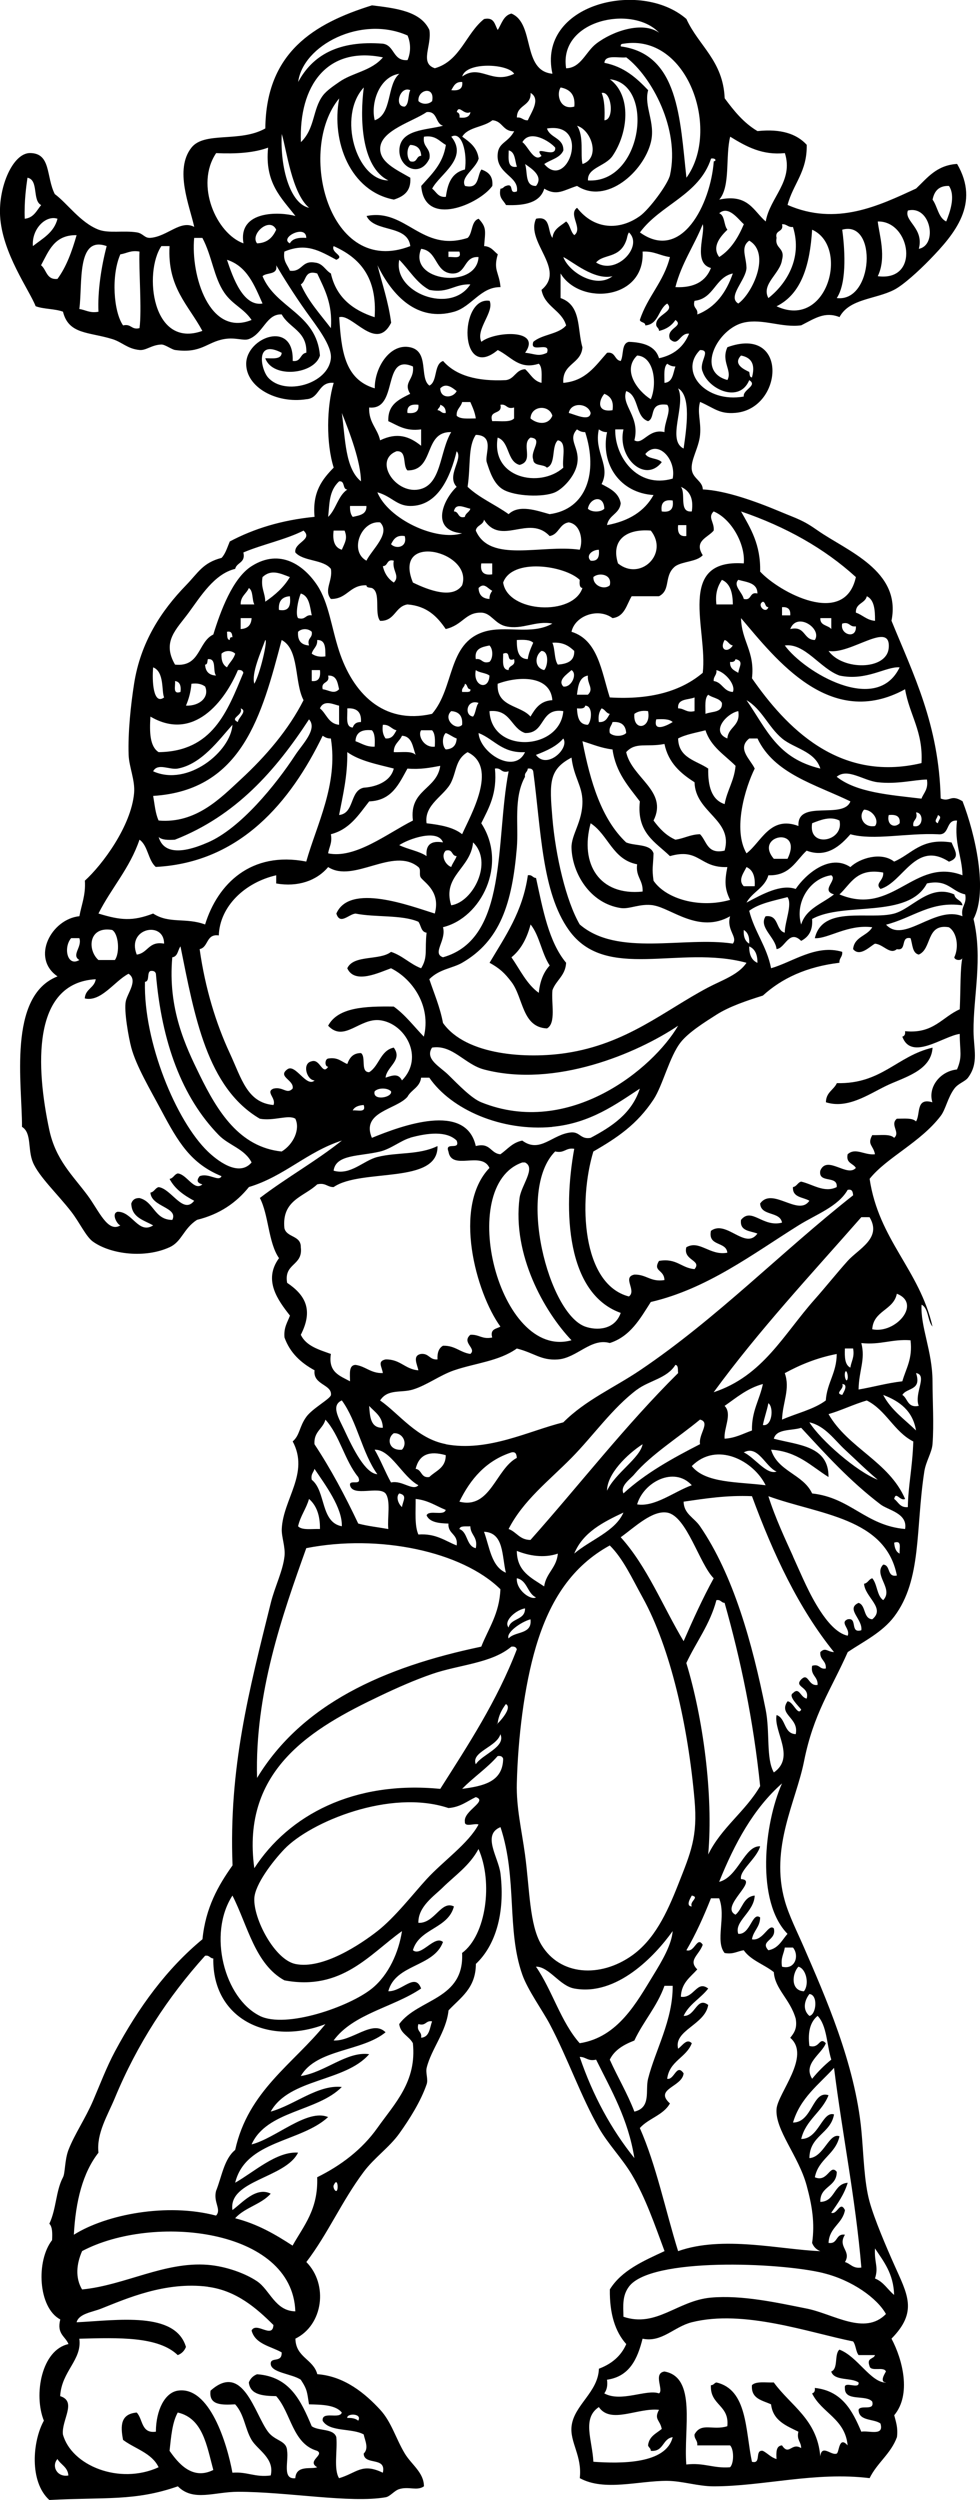 <?xml version="1.0" encoding="UTF-8"?>
<svg enable-background="new 0 0 122.725 312.943" version="1.1" viewBox="0 0 122.72 312.94" xml:space="preserve" xmlns="http://www.w3.org/2000/svg">
<g clip-rule="evenodd" fill-rule="evenodd">
	<path d="m66.099 109.56c0.555-0.097 0.591 0.323 1.027 0.342 0.853 3.941 1.589 7.998 3.766 10.614-0.087 1.624-1.254 2.169-1.711 3.424-0.169 1.656 0.483 4.137-0.685 4.794-3.145-0.143-2.944-3.841-4.452-5.821-0.832-1.094-1.453-1.689-2.739-2.397 1.945-3.29 4.133-6.35 4.794-10.94zm-2.055 10.27c1.079 1.546 1.898 3.352 3.425 4.451 0.143-1.456 0.599-2.597 1.369-3.424-1.009-1.502-1.272-3.749-2.396-5.136-0.455 1.72-1.196 3.14-2.398 4.11z"/>
	<path d="m116.78 131.13c-0.159 2.937-3.65 3.741-5.821 4.794-2.22 1.075-4.819 2.912-7.532 2.054 5e-3 -1.25 0.974-1.538 1.369-2.397 5.6 0.14 7.53-3.41 11.98-4.44z"/>
	<path d="m120.54 100.31c1.561 4.044 3.213 11.211 1.369 14.723 1.182 4.967-0.034 9.645 0 14.038 0.017 2.274 0.67 3.988-0.685 5.821-0.374 0.505-1.218 0.707-1.712 1.37-0.837 1.122-1.089 2.609-1.714 3.424-2.561 3.349-6.774 5.201-8.9 7.875 1.139 7.649 6.23 11.345 7.875 18.491-0.64-0.731-0.465-2.276-1.37-2.739-0.163 2.733 1.362 5.833 1.37 9.587 3e-3 2.444 0.193 5.383 0 7.874-0.082 1.051-0.831 2.154-1.027 3.425-1.111 7.196-0.291 13.529-3.766 18.146-1.507 2.001-3.863 3.136-5.821 4.452-2.126 4.778-4.283 7.684-5.479 13.695-1 5.025-4.294 10.787-2.397 17.462 0.522 1.841 1.548 3.863 2.397 5.821 2.595 5.984 6.399 14.527 7.189 22.94 0.276 2.924 0.329 6.39 1.028 8.903 0.604 2.176 2.082 5.634 3.082 7.873 1.646 3.701 2.997 5.861-0.343 9.247 1.391 2.614 2.515 6.993 0.343 9.587 0.206 0.82 0.492 1.561 0.341 2.738-0.763 2.091-2.487 3.218-3.423 5.137-6.816-0.833-13.296 1.02-19.518 1.026-1.962 3e-3 -3.939-0.672-5.82-0.685-3.601-0.025-7.883 1.348-10.957-0.342 0.319-2.771-1.262-4.484-1.027-6.507 0.306-2.648 3.324-4.233 3.424-7.189 1.574-0.594 2.767-1.571 3.424-3.082-1.406-1.562-2.099-3.836-2.055-6.849 1.488-2.394 4.205-3.556 6.849-4.791-1.209-3.249-2.38-6.695-4.107-9.59-1.22-2.039-2.939-3.773-4.11-5.819-2.274-3.98-3.873-8.676-6.163-13.013-0.88-1.664-2.739-4.233-3.424-6.162-1.998-5.629-0.607-12.031-2.739-18.488-2.36 0.954-0.239 3.814 0 5.819 0.6 5.02-0.668 9.041-3.082 11.301-0.01 3.069-1.938 4.224-3.424 5.819-0.292 2.723-2.163 4.834-2.739 7.191-0.154 0.63 0.211 1.441 0 2.053-0.746 2.165-2.156 4.39-3.424 6.164-1.247 1.744-3.13 3.029-4.451 4.794-2.775 3.707-4.468 7.729-7.191 11.299 2.773 2.806 2.103 7.884-1.369 9.588 0.035 2.361 2.24 2.553 2.739 4.45 3.442 0.251 6.048 2.47 7.875 4.451 1.416 1.534 1.956 3.605 3.082 5.479 0.847 1.406 2.4 2.381 2.397 4.107-0.874 0.609-1.871-0.016-3.082 0.344-0.623 0.184-1.144 0.929-1.712 1.026-4.432 0.766-12.281-0.686-18.49-0.686-2.966 0-5.599 1.271-7.532-0.685-5.402 1.892-9.116 1.335-16.093 1.713-2.526-2.287-2.114-7.357-0.685-9.93-1.31-3.264-0.289-8.859 3.082-9.588-0.385-0.984-1.494-1.244-1.026-3.081-2.789-1.479-3.05-7.337-1.027-9.929 0.045-0.844 0.051-1.651-0.343-2.056 0.886-1.868 0.804-4.117 1.713-5.82 0.279-0.525 0.198-2.164 0.684-3.425 0.752-1.946 2.12-3.92 3.082-6.163 0.858-2.002 1.693-4.212 2.739-6.162 2.973-5.548 6.498-10.356 10.957-14.038 0.391-3.946 1.963-6.712 3.767-9.247-0.484-12.215 2.067-21.887 4.793-32.869 0.499-2.007 1.503-3.96 1.712-5.819 0.132-1.174-0.387-2.425-0.342-3.425 0.164-3.733 3.496-6.968 1.369-10.956 0.91-0.778 0.805-1.834 1.711-3.082 0.776-1.069 3.039-2.266 3.082-2.739 0.122-1.336-2.288-1.248-2.054-3.082-1.701-0.923-3.076-2.174-3.767-4.109-0.113-1.254 0.38-1.902 0.685-2.738-1.499-1.914-3.385-4.433-1.37-7.19-1.354-1.956-1.273-5.347-2.397-7.533 3.298-2.523 7.036-4.606 10.272-7.19-4.398 1.423-7.174 4.468-11.642 5.821-1.579 1.959-3.662 3.414-6.505 4.108-1.726 1.116-1.868 2.706-3.425 3.424-3.041 1.403-7.317 0.919-9.586-0.685-0.891-0.628-1.658-2.368-2.739-3.766-1.675-2.165-4.05-4.387-4.794-6.164-0.684-1.633-0.118-3.675-1.37-4.451 0.04-5.177-1.848-16.381 4.451-18.832-3.37-2.308-0.775-7.179 2.739-7.534 0.259-1.453 0.8-2.624 0.685-4.45 2.188-1.982 5.79-6.817 6.163-10.957 0.146-1.613-0.635-3.276-0.685-4.794-0.093-2.836 0.268-6.238 0.685-8.902 0.812-5.184 3.385-9.113 6.505-12.327 1.532-1.577 2.094-2.813 4.452-3.424 0.495-0.532 0.72-1.333 1.027-2.054 2.981-1.583 6.455-2.675 10.614-3.082-0.292-3.144 0.988-4.718 2.397-6.163-0.954-3.017-0.896-7.609 0-10.614-1.979-0.153-1.708 1.945-3.425 2.054-3.781 0.586-7.557-1.521-7.532-4.451 0.027-3.304 6.015-5.548 5.821-0.342 1.075 0.161 0.904-0.922 1.711-1.028 0.103-2.728-2.165-3.085-3.081-4.793-1.926-0.115-2.299 2.39-4.11 3.082-0.681 0.26-1.666-0.242-3.081 0-2.198 0.375-2.871 1.833-6.164 1.37-0.416-0.059-1.273-0.698-1.711-0.685-1.226 0.036-1.917 0.765-2.739 0.685-1.546-0.15-2.152-0.979-3.425-1.37-2.937-0.905-5.458-0.558-6.163-3.424-0.995-0.376-2.43-0.309-3.424-0.685-0.802-2.05-4.188-6.64-4.452-11.299-0.209-3.708 1.624-7.9 3.767-7.875 2.632 0.03 1.982 2.967 3.081 5.136 1.556 1.142 3.205 3.575 5.479 4.451 1.275 0.492 3.124 0.083 4.793 0.343 0.812 0.126 0.948 0.746 1.713 0.685 2.114-0.17 3.758-2.289 5.478-1.37-0.557-2.583-2.526-7.184-0.343-9.93 1.636-2.056 6.061-0.594 9.245-2.396 0.092-9.495 6.046-13.128 13.354-15.408 3.056 0.368 6.105 0.742 7.19 3.082 0.331 1.973-1.261 4.152 0.685 4.793 3.193-0.917 3.876-4.341 6.164-6.163 1.308-0.28 1.325 0.729 1.711 1.37 0.491-0.765 0.708-1.804 1.712-2.054 2.981 1.242 1.278 7.168 5.137 7.533-1.93-8.716 11.013-11.864 16.777-6.857 1.537 3.371 4.597 5.219 4.793 9.929 1.165 1.576 2.385 3.093 4.11 4.109 2.938-0.313 4.905 0.343 6.162 1.712 0.078 3.388-1.714 4.905-2.396 7.532 6.129 2.671 11.417 0.099 16.094-2.054 1.408-1.33 2.558-2.92 5.135-3.082 2.896 4.961-0.261 8.726-3.424 11.984-1.383 1.424-3.319 3.184-4.45 3.766-2.376 1.223-5.61 1.098-6.85 3.424-1.831-0.726-3.05 0.138-4.793 1.028-2.428 0.336-4.824-0.875-7.189-0.342-3.271 0.735-6.086 6.116-2.056 7.189 0.644-1.194-0.83-2.292 0-4.108 7.683-2.786 7.011 7.689 1.027 8.218-2.027 0.179-2.607-0.558-4.45-1.37-0.39 1.305 0.147 2.445 0 4.108-0.149 1.676-1.238 3.205-1.029 4.452 0.181 1.059 1.345 1.365 1.37 2.396 2.835 0.132 6.584 1.482 9.589 2.739 2.324 0.973 2.923 1.083 4.793 2.397 3.611 2.538 10.515 5.023 9.245 11.299 2.743 6.729 5.946 12.999 6.161 22.256 1.22 0.491 1.2-0.599 2.74 0.341zm-49.648-91.76c1.859-0.045 2.447-2.068 3.768-3.082 2.106-1.618 5.838-2.833 7.875-1.37-3.343-3.55-12.598-1.608-11.643 4.452zm-33.554 1.713c1.796-3.34 5.036-5.235 10.614-4.794 1.492 0.22 1.22 2.204 3.081 2.054 0.422-0.968 0.422-2.113 0-3.082-5.813-2.57-13.105 1.222-13.695 5.822zm40.745-4.794c-0.209 0.019-0.406 0.051-0.342 0.342 7.253 0.964 7.4 9.035 8.217 16.435 4.31-5.943 0.196-18.081-7.875-16.777zm-40.402 12.325c1.778-1.716 1.445-4.072 2.739-5.82 0.497-0.669 1.469-1.3 2.054-1.711 1.687-1.187 4.019-1.362 5.479-3.082-7.048-1.44-10.539 3.602-10.272 10.613zm42.456 9.246c1.152-0.824 3.517-3.99 3.767-5.136 1.252-5.753-2.302-12.298-5.479-14.723-1.034 0.106-2.661-0.381-2.738 0.685 2.479 0.487 4.03 1.905 5.478 3.423-0.562 2.039 0.947 4.035 0.343 6.505-0.902 3.692-5.561 7.876-9.245 5.479-1.678 0.527-2.53 1.303-4.108 0.342-0.526 1.755-2.419 2.146-4.793 2.054-0.305-0.609-0.955-0.87-0.686-2.054 0.345 1e-3 0.408-0.277 0.686-0.342 1.107-0.423 0.26 1.108 1.37 0.685 0.295-1.954-2.719-2.173-2.398-4.794 0.165-1.349 1.306-1.327 2.055-2.739-1.44 0.07-1.437-1.301-2.738-1.37-1.061 0.881-3.05 0.831-3.767 2.055 0.928 0.67 1.868 1.329 2.055 2.739-0.341 1.269-2.321 2.298-1.712 3.424 1.809 0.439 1.494-1.245 2.055-2.055 0.843 0.298 1.484 0.798 1.37 2.055-1.579 2.241-8.514 5.323-8.903 0 1.282-1.458 2.733-2.745 3.082-5.136-0.82-0.437-1.261-1.25-2.739-1.027-0.221 1.362 0.906 1.376 0.685 2.739-1.149 2.45-3.802 1.149-3.767-1.027 0.042-2.66 3.421-2.526 5.478-3.082-1-0.255-0.662-1.848-2.054-1.712-1.701 1.169-5.664 2.268-5.821 4.451-0.129 1.792 1.922 2.709 3.767 3.767 0.119 1.716-0.851 2.346-2.055 2.739-5.45-1.032-7.874-7.258-6.848-12.669-5.337 6.438-1.321 22.474 8.903 18.49-0.346-2.735-4.497-1.667-5.479-3.767 4.946-1.017 6.851 4.603 12.668 2.739 0.642-0.614 0.41-2.102 1.37-2.396 1.023 1.096 0.832 1.519 0.685 3.424 0.874 0.038 1.198 0.628 1.711 1.028-0.593 2.012 0.173 2.209 0.343 4.108-2.483-0.05-3.635 2.469-5.821 3.082-4.599 1.289-7.717-1.981-9.587-5.821 0.597 2.371 1.367 4.568 1.712 7.19-1.875 3.752-4.878-1.209-6.506-0.686 0.266 4.012 0.604 7.771 4.451 8.903-0.026-2.581 1.899-5.693 4.452-5.136 2.409 0.526 1.102 3.86 2.397 4.793 1.053-0.543 0.515-2.68 1.711-3.081 1.591 1.833 4.272 2.576 7.876 2.396 1.097-0.158 1.207-1.303 2.396-1.369 0.668 0.589 1.036 1.474 2.053 1.712-2e-3 -0.91 0.131-1.955-0.341-2.397-2.463 0.792-3.42-0.862-5.137-1.711-4.874 4.051-4.87-6.733-1.027-6.164 0.631 1.398-1.786 3.56-1.026 5.136 1.614-1.315 7.636-1.68 5.478 1.37 1.232 0.12 1.649 0.524 2.739 0 0.524-1.551-2.236 0.182-1.713-1.37 1.103-0.952 3.171-0.938 4.108-2.054-0.566-1.943-2.694-2.327-3.082-4.452 3.131-2.583-2.031-5.986-0.684-8.902 1.903-0.419 1.398 1.569 2.055 2.396 0.121-1.135 1.026-1.485 1.711-2.054 0.509 0.405 0.534 1.293 1.028 1.712 1.113-0.848-0.81-2.614 0.342-3.424 2.134 2.75 5.305 2.87 7.874 1.029zm-22.255-17.462c2.264-1.605 3.673 1.039 6.505-0.342-0.783-1.293-6.041-1.513-6.505 0.342zm-10.957 5.478c2.211-0.757 1.477-4.458 3.082-5.82-2.452 0.337-3.63 3.605-3.082 5.82zm29.788 4.451c-0.898 1.328-3.197 1.475-3.082 3.081 6.812 0.392 8.434-12.044 2.739-12.668 2.749 2.042 2.308 6.687 0.343 9.587zm-20.2-8.218c0.895 0.097 1.473-0.125 1.369-1.026-0.857-0.059-1.072 0.525-1.369 1.026zm-7.875 11.299c-3.461-1.705-3.572-7.939-3.082-11.641-3.325 3.594-0.937 11.622 3.082 11.641zm23.282-9.244c0.146-1.517-0.571-2.168-1.712-2.396-0.573 0.823-0.109 2.896 1.712 2.396zm-21.229 0c0.567-0.346 0.373-1.454 0.685-2.055-1.307-0.593-2.073 2.133-0.685 2.055zm1.713-0.685c0.449 0.439 1.261 0.439 1.711 0 0.381-1.982-1.874-1.428-1.711 0zm12.327 2.055c0.646-0.078 0.754 0.385 1.368 0.342 0.423-1.001 1.653-2.653 0.343-3.423 0.089 1.686-1.739 1.455-1.711 3.081zm10.956 0.342c1.286-0.043 0.911-3.706-0.344-3.423 0.356 0.9 0.41 2.1 0.344 3.423zm-18.147-0.342c0.78 0.095 1.287-0.083 1.37-0.686-0.851 0.446-1.421-1.004-1.713 0 0.267 0.076 0.398 0.287 0.343 0.686zm15.408 5.82c2.293-0.776 1.113-4.257-0.686-4.793 0.908 1.355 0.377 3.625 0.686 4.793zm-2.397-1.712c-0.404 0.966-1.593 1.146-2.397 1.712 2.871 3.447 5.955-5.328 0.343-4.451 0.38 1.218 2.068 1.127 2.054 2.739zm-35.267-2.054c-0.227 4.223 1.055 8.756 3.424 9.245-2.175-1.855-2.809-7.223-3.424-9.245zm18.832 6.848c0.53 0.383 0.713 1.113 1.712 1.027 0.204-1.312 0.514-2.972 2.396-3.424 0.305-2.026-0.361-4.876-1.711-4.108 2.203 2.733-1.476 4.701-2.397 6.505zm11.299-5.822c0.688 0.471 1.487 2.6 2.396 1.713-1.159-1.492 1.854 0.436 1.714-1.028-0.654-0.78-3.167-2.354-4.11-0.685zm24.653 7.191c3.627-0.774 4.28 1.427 5.821 2.739 0.511-3.005 3.514-5.031 2.396-8.56-2.803 0.288-4.779-0.778-6.847-2.054-0.623 2.459 0.066 6.23-1.37 7.875zm-38.692-4.793c0.934 0.249 0.689-0.681 1.37-0.685-0.042-0.872-0.498-1.328-1.37-1.37-0.468 0.438-0.468 1.617 0 2.055zm-14.38 6.848c-1.737-2.257-3.87-4.12-3.424-8.56-1.75 0.646-3.99 0.804-6.505 0.685-2.683 3.999 0.042 10.09 3.424 11.299-0.718-4.153 4.531-3.978 6.505-3.424zm27.735-6.164c-0.267-0.761-0.199-1.856-1.028-2.054-0.015 1.041-0.201 2.254 1.028 2.054zm15.406 8.218c5.207 3.75 8.85-3.537 9.245-8.902 0.361-0.02 0.271-0.439-0.342-0.343-1.477 4.572-6.347 5.75-8.903 9.245zm-13.011-5.821c0.98-1.231-0.599-2.189-1.369-2.739 0.329 1.041-0.049 2.788 1.369 2.739zm-64.028 4.109c1.135-0.121 1.485-1.025 2.055-1.712-1.141-0.572-0.276-3.148-1.712-3.424-0.146 1.011-0.429 2.977-0.343 5.136zm113.68-2.397c0.625 0.858 0.713 2.255 1.712 2.739 0.429-1.082 1.212-3.156 0.343-4.451-1.29-0.039-1.84 0.67-2.05 1.712zm-25.686 3.766c-0.716 0.699-2.056 2.061-1.026 3.424 1.461-0.936 2.367-2.426 3.082-4.108-0.683-0.589-1.913-2.405-3.082-1.37 0.736 0.29 0.552 1.503 1.026 2.054zm23.966 2.397c2.409-0.471 1.477-5.501-1.369-4.793-0.51 1.332 2.05 2.191 1.37 4.793zm-110.94-0.342c1.213-0.955 2.649-1.688 3.082-3.424-1.413-0.495-3.251 1.228-3.082 3.424zm105.8 3.767c5.369 0.705 4.096-6.951 0-6.848 0.15 1.526 1.15 4.49 0 6.848zm-77.728-4.109c1.318-0.051 1.97-0.77 2.397-1.712-0.774-1.676-3.32 0.553-2.397 1.712zm52.387 5.478c2.395 0.111 3.813-0.752 4.451-2.397-2.295-0.59-0.677-4.305-1.028-5.478-1.074 2.692-2.657 4.876-3.423 7.875zm12.668-6.163c-0.255 1.396 1.104 1.179 0.685 2.74-0.216 1.731-2.651 3.045-1.71 4.793 2.16-1.684 4.323-4.927 3.08-8.902-0.646 0.077-0.756-0.386-1.37-0.342 0.256 1.053-0.94 0.657-0.685 1.711zm8.223-1.028c0.246 1.843 0.704 6.487-0.686 8.56 4.61 0.573 5.12-9.797 0.69-8.56zm-8.223 9.588c6.382 2.967 9.164-7.488 4.452-9.587-0.27 4.404-1.32 8.038-4.453 9.587zm-60.946-7.875c0.314-0.598 1.07-0.755 2.054-0.685-5e-3 -1.77-3.447-0.013-2.054 0.685zm42.114-0.342c-0.828 2.286-2.875 1.633-3.766 2.739 2.574 1.643 5.96-2.077 4.109-3.767-0.22 0.365-0.177 0.57-0.343 1.028zm-73.272 3.081c0.703 0.551 0.661 1.85 2.054 1.711 1.116-1.508 1.811-3.439 2.397-5.478-2.791-0.051-3.491 1.989-4.451 3.767zm26.365 6.848c-0.998-1.473-2.38-1.895-3.424-3.423-1.319-1.933-1.524-4.566-2.739-6.849h-1.027c-0.446 4.705 1.912 12.426 7.19 10.272zm61.973-6.506c-0.074 1.539-2.446 3.599-1.027 4.451 1.759-1.25 4.121-6.267 1.37-7.875-1.119 0.826-0.376 1.957-0.343 3.424zm-83.545 5.136c0.804 0.11 1.286 0.541 2.397 0.343-0.116-2.501 0.336-5.596 1.027-8.218-3.804-1.362-2.998 4.73-3.424 7.875zm15.408 2.74c-1.759-3.268-4.404-5.437-4.109-10.615h-1.026c-2.221 3.313-1.186 12.883 5.135 10.615zm10.272-9.93c-0.201 1.229 0.397 1.656 0.685 2.397 1.562 0.192 1.448-1.291 3.082-1.027 1.06 0.081 1.33 0.953 2.054 1.37 0.669 2.982 2.721 4.583 5.478 5.478 0.341-5.02-1.893-7.466-5.135-8.902-0.369 0.875 1.474 1.198 0.342 1.712-2.112-1.123-3.766-2.174-6.506-1.028zm24.311 0.685c-1.949-0.123-1.435 2.217-3.424 2.055-2.056-0.226-1.719-2.846-3.767-3.083-1.68 4.119 6.983 5.111 7.191 1.028zm-44.854-0.342c-1.168 2.657-0.85 7.188 0.342 8.902 1.047-0.249 1.007 0.591 2.055 0.342 0.313-2.254-0.109-7.431 0-9.587-1.112-0.199-1.594 0.234-2.397 0.343zm41.086 0.342c0.607-0.078 1.715 0.345 1.37-0.685h-1.37v0.685zm24.654 8.56c-4e-3 -0.453-0.599-0.313-0.686-0.685 0.95-2.931 2.996-4.766 3.767-7.875-1.211-0.157-1.977-0.761-3.423-0.685 0.318 6.064-7.815 6.79-10.272 2.739v3.081c2.642 0.918 2.069 3.912 2.739 6.163-0.16 2.123-2.562 2.003-2.396 4.452 2.832-0.248 4.019-2.143 5.479-3.767 1.074-0.162 0.904 0.922 1.712 1.028 0.393-0.748 0.067-2.215 1.027-2.397 1.87 0.069 3.33 0.55 3.766 2.054 1.876-0.406 3.114-1.452 3.767-3.081-1.189-0.121-1.299 1.741-2.397 0.685-0.56-1.387 1.813-1.576 0.686-2.397-0.451 0.69-1.125 1.159-2.055 1.37 1e-3 -0.344-0.277-0.408-0.343-0.685-0.202-1.361 2.396-1.69 1.37-2.739-1.131 0.697-1.056 2.598-2.741 2.739zm-4.11-6.163c-2.298 0.553-5.075-1.886-6.162-2.397 0.706 1.917 4.118 4.007 6.162 2.397zm-43.826 3.424c-1.014-2.297-1.939-4.68-4.452-5.478 0.775 2.348 2.061 5.872 4.452 5.478zm26.023-2.397c-2.024-0.083-2.723 1.158-5.136 0.685-1.628-0.882-2.511-2.511-3.767-3.766-0.837 4.098 6.445 6.914 8.903 3.081zm-26.023-1.027c1.671 4.035 6.758 4.654 7.19 9.93-0.68 2.352-5.917 2.935-6.848 0.342 0.908-5e-3 2.016 0.19 2.055-0.685-3.382-1.765-2.604 2.067-1.713 3.082 2.092 2.38 7.593 0.802 7.875-2.397 0.141-1.593-1.779-3.991-3.082-5.82-1.586-2.23-2.98-4.488-3.766-5.821 0.241 1.266-1.2 0.854-1.711 1.369zm4.794 1.027c0.947 2.135 2.435 3.729 3.766 5.479 0.229-3.082-0.808-4.899-1.712-6.848-1.629-0.488-1.322 0.959-2.054 1.369zm49.305 2.054c-0.282 0.968 0.481 0.888 0.343 1.712 2.301-0.893 3.625-2.766 4.451-5.136-2.247 0.493-2.335 3.145-4.794 3.424zm6.164 11.984c-0.146-0.863 1.788-1.363 0.684-2.055-1.196 2.917-5.059 1.199-5.821-1.026-0.575-1.215 1.161-2.759-0.341-2.739-2.677 2.661 0.659 6.67 5.478 5.82zm-11.643 0.342c0.825-1.952 0.414-5.362-1.712-5.478-1.895 1.837 0.027 4.409 1.712 5.478zm12.326-3.423c0.076 0.266 0.01 0.675 0.343 0.685 0.377-1.397 0.144-2.445-1.369-2.739-1.024 1.064 0.302 1.709 1.026 2.054zm-47.592 4.451c-0.076 1.902 1.047 2.604 1.369 4.109 2.128-1.026 3.646-0.521 5.136 0.685v-2.054c-1.975 0.263-2.925-0.499-4.108-1.027-0.083-2.137 1.377-2.73 2.739-3.424-0.924-1.497 0.55-1.722 0.343-3.424-3.929-1.71-1.75 5.518-5.479 5.135zm36.978-3.082c1.062-0.08 1.069-1.214 1.37-2.055-0.472 0.015-0.752-0.162-1.027-0.342-0.472 0.442-0.339 1.487-0.343 2.397zm-28.076 0.685c3e-3 1.331 1.614 1.244 2.054 0.343-0.532-0.414-1.334-1.095-2.054-0.343zm30.474 7.532c0.358-2.503 0.979-6.599-0.687-7.532 1.017 2.071-1.464 6.497 0.687 7.532zm-6.164-1.026c1.071 0.647 1.76-1.524 3.767-1.027-0.028-1.26 0.901-2.694 0.343-3.424-2.388-0.319-1.401 1.631-2.397 2.055-1.633-0.536-1.106-3.23-2.739-3.766-0.668 1.792 1.781 3.165 1.026 6.162zm-2.74-3.767c0.185-1.21-0.29-1.763-1.026-2.054-0.717 0.837-0.969 2.358 1.026 2.054zm-19.516 0.685c0.441 0.472 1.488 0.339 2.396 0.343-0.112-0.8-0.411-1.415-0.684-2.054h-1.028c-0.146 0.651-0.737 0.859-0.684 1.711zm-6.163-0.342c0.896 0.096 1.474-0.125 1.371-1.028-0.897-0.096-1.475 0.126-1.371 1.028zm3.766-0.343c0.438 0.02 0.475 0.439 1.028 0.343 0.018-0.59-0.264-0.878-0.685-1.028 1e-3 0.344-0.277 0.408-0.343 0.685zm6.849 1.37c0.985-0.041 2.241 0.187 2.738-0.342v-1.37c-0.968 0.283-0.887-0.482-1.712-0.343 0.298 1.326-1.494 0.56-1.026 2.055zm9.587-1.027c0.805 0.199 2.632 1.124 2.738 0-0.307-1.224-2.463-1.418-2.738 0zm-4.794 0.684c0.857 0.737 2.256 0.865 2.739-0.343-0.413-1.423-2.668-1.276-2.739 0.343zm-21.229 7.876c-0.016-2.395-1.383-6.057-2.397-8.56 0.451 3.201 0.392 6.912 2.397 8.56zm27.049-2.055c-0.333 1.507-1.771 2.99-2.738 3.424-1.473 0.659-5.017 0.517-6.505-0.343-1.207-0.697-1.705-2.342-2.056-3.424-0.289-0.893 1.062-3.353-1.37-3.424-1.007 1.506-0.62 3.787-1.027 6.506 1.464 1.39 3.476 2.229 5.136 3.424 1.331-1.271 3.576-0.421 5.136 0 4.629-0.618 6.084-5.213 4.452-10.272-0.472 0.015-0.752-0.161-1.028-0.342-1.262 1.374 0.481 2.282 0 4.451zm3.081 2.397c1.044 0.556 2.143 1.055 2.398 2.397-0.139 1.345-1.506 1.462-1.712 2.739 2.697-0.498 4.684-1.707 5.821-3.767-4.12-0.241-6.681-3.789-5.821-7.875-0.473 0.015-0.753-0.161-1.028-0.342-0.64 2.883 1.542 4.522 0.342 6.848zm8.904-0.685c0.491-2.395-1.854-4.953-3.424-3.082 0.365 0.663 1.576 0.478 2.055 1.028-2.118 2.701-5.609-0.615-4.794-4.109h-1.027c-0.099 3.309 2.696 7.473 7.19 6.163zm-33.213-1.027c-0.647-0.609-1e-3 -2.509-1.37-2.397-2.88 1.131-0.218 5.297 2.74 4.793 2.925-0.499 2.618-4.698 4.108-7.19-3.512-0.089-2.017 4.831-5.478 4.794zm19.517-0.343c-0.184-1.187 0.509-3.247-0.686-3.423-0.832 0.766-0.21 2.986-1.369 3.423-0.437-0.477-1.678-0.148-1.713-1.026-0.421-1.062 1.314-2.604-0.342-2.74-1.223 0.816 0.508 2.946-1.37 3.424-1.607-0.446-1.221-2.888-2.739-3.424-0.86 5.11 5.318 6.366 8.219 3.766zm-19.175 4.794c-1.702-0.012-2.312-1.206-4.109-1.711 1.346 3.329 7.312 6.158 10.614 5.136-4.015-0.354-2.417-4.188-0.685-5.821-1.328-1.402 0.876-3.547 0-4.451-0.797 3.25-2.354 6.871-5.82 6.847zm-10.272 1.369c0.998-0.942 1.232-2.648 2.397-3.423-0.646-0.038-0.237-1.132-1.027-1.027-1.288 1.208-1.192 2.811-1.37 4.45zm45.538-0.684c0.258-1.739-0.341-2.625-1.368-3.081 0.666 0.818-0.301 3.266 1.368 3.081zm-13.011-0.342c0.439 0.468 1.618 0.468 2.056 0-0.056-1.798-1.819-1.379-2.056 0zm9.246 0.342c1.071 0.159 1.528-0.297 1.369-1.369-1.071-0.16-1.527 0.297-1.369 1.369zm-38.691 0.684c0.834-0.193 1.761-0.292 1.712-1.369h-2.054c-0.026 0.597 0.075 1.065 0.342 1.369zm12.668-0.684c0.681 5e-3 0.435 0.934 1.37 0.685 0.082-0.488 0.564-0.577 0.686-1.026-0.763-0.15-1.857-0.789-2.056 0.341zm32.528 2.397c-0.74 0.893-2.508 1.283-1.37 3.082-0.758 0.839-2.453 0.742-3.423 1.369-1.507 1.184-0.513 2.974-2.055 3.767h-3.423c-0.645 1.068-0.874 2.552-2.398 2.74-1.786-1.34-4.704-0.309-5.136 1.711 3.319 1.018 3.747 4.927 4.793 8.217 5.227 0.317 8.983-0.833 11.642-3.082 0.659-5.355-3.418-14.292 5.138-13.696 0.222-2.331-1.492-5.545-3.768-6.506-0.793 0.762 0.118 1.336 0 2.398zm5.821 5.136c2.334 2.54 10.592 7.057 11.985 0.685-3.94-3.592-8.768-6.299-14.381-8.218 1.194 2.113 2.473 4.144 2.394 7.533zm-35.61-5.136c1.77 4.113 8.176 1.708 13.012 2.397 0.461-1.178 0.11-3.193-1.369-3.425-1.197 0.173-1.224 1.516-2.397 1.712-2.604-2.767-6.092 1.334-8.217-2.054-0.102 0.698-0.928 0.672-1.029 1.37zm-13.695 3.767c0.699-1.413 3.082-3.426 1.712-4.794-2.386-0.27-3.902 3.604-1.712 4.794zm40.06-3.083v-1.369h-1.028c-0.096 0.895 0.126 1.473 1.028 1.369zm-54.44 3.767c3.615-2.295 6.606-0.039 8.217 2.396 1.445 2.185 1.767 5.239 2.739 8.218 1.688 5.172 5.453 9.288 11.642 7.875 2.831-3.282 1.912-8.835 6.506-10.272 2.696-0.844 5.968 0.457 8.56-1.027-2.108-0.407-3.758 0.808-5.82 0.342-1.405-0.316-1.851-1.682-3.082-1.711-2.013-0.048-2.277 1.534-4.452 2.054-1.063-1.562-2.357-2.893-4.794-3.082-1.57 0.256-1.544 2.108-3.424 2.055-0.76-0.952 0.147-3.571-1.027-4.109-0.267-0.076-0.676-9e-3 -0.685-0.343-2.122-0.067-2.376 1.732-4.451 1.713-0.925-1.097 0.264-2.271 0-3.767-0.955-1.212-3.43-0.907-4.451-2.054-0.207-1.253 2.262-1.592 1.027-2.739-2.274 1.15-5.129 1.719-7.533 2.739 0.298 1.325-0.836 1.218-1.027 2.054-2.607 0.613-4.351 3.479-5.821 5.479-1.543 2.1-3.389 3.615-1.712 6.505 3.192 0.339 2.857-2.851 4.794-3.767 0.895-2.907 2.412-7.048 4.794-8.559zm11.298-2.054c0.411-0.943 0.743-1.43 0.343-2.397h-1.37c-0.162 1.304 0.146 2.137 1.027 2.397zm34.583 1.711c2.775 2.269 6.424-1.205 4.108-4.108-3.163-0.253-5.008 1.258-4.108 4.108zm-28.42-2.396c0.661 0.666 2.096 0.358 1.712-1.028-1.075-0.162-1.398 0.427-1.712 1.028zm24.995 2.055c0.902 0.103 1.125-0.475 1.027-1.37-0.92 0.022-1.645 0.782-1.027 1.37zm-22.255 2.738c2.014 0.978 4.977 2.083 6.163 0.342 1.43-4.24-8.782-6.74-6.163-0.342zm-3.766-2.054c0.211 0.93 0.679 1.604 1.369 2.055 0.842-0.837-0.252-1.485 0-2.739-0.934-0.25-0.689 0.679-1.369 0.684zm13.696 1.027v-1.37h-1.37c-0.159 1.073 0.297 1.529 1.37 1.37zm1.37 1.027c0.554 3.777 8.736 4.24 9.929 0.685-0.398-0.058-0.372-0.541-0.343-1.027-1.918-1.806-8.466-2.765-9.586 0.342zm-30.132-0.685c-0.236 1.377 0.328 1.955 0.342 3.082 1.218-0.836 2.319-1.79 3.082-3.082-1.25-0.48-2.346-1.004-3.424 0zm41.431 0c-0.056 1.124 1.398 1.643 2.053 1.027 0.341-1.409-1.406-1.634-2.053-1.027zm15.407 3.424h2.055c-8e-3 -1.476-0.334-2.633-1.369-3.081-0.495 0.761-0.861 1.651-0.686 3.081zm3.425-0.684c1.054 0.254 0.657-0.94 1.712-0.685-0.011-1.36-1.334-1.407-2.398-1.712-0.685 0.727 0.486 1.526 0.686 2.397zm-33.213-1.37c0.042 0.872 0.499 1.328 1.369 1.37-0.015-0.472 0.162-0.752 0.344-1.028-0.607-0.3-1.002-1.085-1.713-0.342zm-29.789 2.054h1.711c-0.312-0.601-0.118-1.708-0.685-2.054-0.303 0.723-1.042 1.013-1.026 2.054zm7.19 1.713c0.968 0.282 0.887-0.483 1.711-0.343-0.232-1.137-0.312-2.426-1.369-2.739-0.354 0.792-0.696 2.627-0.342 3.082zm-2.397-1.028c1.267 0.239 1.512-0.542 1.37-1.712-0.963 0.065-1.459 0.596-1.37 1.712zm72.249 0.343c0.856 0.284 1.345 0.938 2.396 1.027 0.012-1.38-0.097-2.641-1.026-3.082-0.22 0.929-1.43 0.852-1.37 2.055zm-10.958-0.685c-0.453-4e-3 -0.314-0.6-0.687-0.685-0.834 0.397 0.382 1.613 0.687 0.685zm1.71 1.027h1.029c0.061-0.747-0.28-1.089-1.029-1.027v1.027zm-67.794 1.712c0.87-0.042 1.328-0.499 1.37-1.369h-1.37v1.369zm64.028 6.163c4.193 6.017 10.806 13.091 21.229 10.615 0.228-3.993-1.514-6.021-2.054-9.245-9.362 5.13-16.155-3.732-20.544-8.902 0.064 2.904 1.761 4.174 1.37 7.532zm9.934-6.163v-1.369h-1.37c-0.06 0.966 0.96 0.858 1.37 1.369zm-5.139 0c1.931-0.449 1.608 1.357 3.079 1.37 0.94-1.419-2.24-3.571-3.079-1.37zm8.219-0.343c-0.825 0.14-0.745-0.625-1.712-0.342-0.34 1.385 1.83 2.022 1.71 0.342zm-69.852 0.685c-0.089 1.116 0.406 1.648 1.37 1.712-0.283-0.967 0.482-0.887 0.342-1.712-0.449-0.439-1.262-0.439-1.712 0zm-8.56 1.028c0.02-0.209 0.051-0.405 0.342-0.343-0.039-0.417-0.103-0.811-0.685-0.685 0.054 0.403-0.058 0.972 0.343 1.028zm82.522 1.026c0.326-3.573-4.783 0.85-7.533 0.343 1.77 2.464 7.27 2.43 7.53-0.343zm-78.071-1.026c-0.544 1.518-1.757 4.168-1.37 5.478 0.71-1.19 1.711-5.494 1.37-5.478zm-14.038 19.516c0.189 1.067 0.28 2.232 0.685 3.082 4.692 0.403 7.781-2.836 10.272-5.136 3.17-2.926 6.013-6.255 7.875-9.929-1.176-2.249-0.497-6.351-2.739-7.533-2.482 9.388-4.921 18.819-16.093 19.516zm19.859-17.805c0.398 0.288 0.918 0.452 1.712 0.343-7e-3 -1.021 0.032-2.086-1.028-2.054 0.054 0.851-0.537 1.059-0.684 1.711zm27.049 0.685c0.114-0.799 0.412-1.414 0.685-2.054-0.404-0.395-1.21-0.387-2.053-0.342-9e-3 1.263 0.153 2.357 1.368 2.396zm25.681-1.712c-0.489-0.082-0.578-0.563-1.028-0.685-0.71 1.233 0.38 1.697 1.028 0.685zm-21.914 2.397c1.159-0.097 2.101-0.412 2.055-1.712-0.646-0.609-1.383-1.128-2.739-1.027 0.356 0.784 0.217 2.066 0.684 2.739zm42.804 0.342c-1.701-0.144-4.133 1.748-7.533 1.028-2.43-0.882-4.334-4.107-6.848-3.767 2.408 3.313 11.488 8.765 14.378 2.739zm-53.077-1.027c0.825-0.14 0.744 0.626 1.712 0.343 0.469-0.438 0.469-1.617 0-2.055-0.945 0.196-1.919 0.363-1.712 1.712zm-31.842-0.685c-0.052 0.851 0.177 1.421 0.685 1.712 0.308-0.605 0.827-0.999 1.027-1.712-0.45-0.439-1.262-0.439-1.712 0zm40.403 2.055c0.468-0.462 0.652-2.391-0.344-2.397-0.871 0.636-0.863 2.122 0.344 2.397zm-4.451 0c6e-3 -0.681 0.935-0.436 0.685-1.371-1.107 0.424-0.261-1.107-1.368-0.685 4e-3 0.91-0.191 2.018 0.683 2.056zm-38.007-0.685c0.042 0.871 0.498 1.328 1.37 1.37-0.456-0.571 0.125-2.179-1.027-2.055-0.077 0.266-9e-3 0.676-0.343 0.685zm65.742-0.342c-0.06 0.856 0.526 1.072 1.025 1.369 0.105-0.798 0.731-1.475-0.342-1.712-0.076 0.268-0.285 0.399-0.683 0.343zm-70.877 4.451c-0.34-0.767 0.061-3.197-1.37-3.767-0.156 1.653 0 4.778 1.37 3.767zm-1.712 2.396c-0.122 1.949-0.085 3.737 1.026 4.452 6.771-0.077 8.596-5.101 10.614-9.93-0.075-0.267-0.286-0.397-0.685-0.342-1.612 3.83-5.515 9.018-10.955 5.82zm20.201-4.45c0.902 0.103 1.124-0.475 1.028-1.37h-1.028v1.37zm22.255-0.685c-0.45-0.35-1.262-0.335-1.712-0.685-0.414 2.034 1.641 2.628 1.712 0.685zm9.246 1.37c1.002 0.176 1.815-1.572 1.026-2.054-0.552 0.516-1.78 1.26-1.026 2.054zm18.831-0.685c1.098 0.158 1.208 1.303 2.397 1.369 0.395-0.819-0.849-2.434-2.055-2.739 0.078 0.647-0.386 0.755-0.342 1.37zm-48.963 1.027c0.8 0.106 1.415 0.67 2.054 0-0.193-0.834-0.292-1.761-1.37-1.712 0.257 1.054-0.938 0.658-0.684 1.712zm31.843 0.684h1.369c0.793-0.761-0.115-1.335 0-2.396-1.071 0.183-1.233 1.277-1.369 2.396zm-9.929-1.369c-0.186 2.926 2.835 2.644 4.109 4.108 0.594-1.004 1.223-1.973 2.739-2.054-0.248-3.145-4.276-3.025-6.848-2.054zm-39.719 1.027c0.097-0.781-0.082-1.287-0.685-1.369 0.079 0.606-0.344 1.714 0.685 1.369zm0.685 1.712c1.776 0.066 2.96-1.117 2.397-2.396-0.397-0.288-0.918-0.452-1.712-0.343-0.084 1.057-0.346 1.936-0.685 2.739zm34.583-1.712h0.685c0.209-0.019 0.406-0.051 0.343-0.342-0.453-4e-3 -0.313-0.6-0.686-0.685-0.019 0.438-0.439 0.474-0.342 1.027zm30.474 2.739c0.806-0.334 2.172-0.111 2.055-1.37-0.312-0.602-1.2-0.626-1.713-1.027-0.473 0.442-0.338 1.488-0.342 2.397zm-3.426-0.684c0.807-8e-3 1.01 0.589 2.056 0.342v-1.712c-0.807 0.335-2.172 0.111-2.056 1.37zm17.81 7.533c-0.682-2.187-3.299-2.521-4.794-3.766-1.739-1.45-2.512-3.662-4.451-4.794 2.554 3.704 3.858 7.275 9.245 8.56zm-62.662-7.533c0.821 0.663 1.045 1.922 2.396 2.054v-2.397c-0.577-0.09-1.899-0.836-2.396 0.343zm19.173 1.026c0.349-0.449 0.336-1.262 0.685-1.711-1.481-0.521-1.847 1.564-0.685 1.711zm13.011-1.026c0.062 1.081 0.241 2.042 1.369 2.054 0.469-0.462 0.654-2.391-0.341-2.397-0.058 0.399-0.542 0.372-1.028 0.343zm-42.457 1.711c-6e-3 -0.512 1.272-1.4 0.343-1.711 0.369 0.875-1.474 1.198-0.343 1.711zm14.381 0.685c0.141-0.43 0.442-0.699 1.027-0.685 0.078-1.219-0.492-1.79-1.712-1.711 0.059 0.968-0.294 2.349 0.685 2.396zm30.815-0.685c0.858 0.059 1.072-0.526 1.369-1.027-0.487-0.082-0.577-0.563-1.027-0.685-0.286 0.398-0.451 0.919-0.342 1.712zm-17.119 0.343c0.089-1.117-0.407-1.648-1.369-1.712-1.081 0.999 0.635 2.527 1.369 1.712zm12.669-1.712c-2.974-0.462-2.189 2.834-4.794 2.74-1.788-0.609-1.795-3-4.452-2.74 0.263 5.417 8.851 4.918 9.246 0zm8.902 0.342c-0.211 2.238 2.157 1.89 1.712-0.343-0.794-0.108-1.314 0.056-1.712 0.343zm11.641 3.082c0.117-1.482 1.668-1.529 1.369-3.425-1.456 0.285-3.512 2.571-1.369 3.425zm-69.164 12.672c-0.844 0.045-1.649 0.051-2.054-0.343 0.835 2.925 4.822 1.263 6.164 0.685 4.088-1.761 8.51-7.214 10.957-10.957 0.86-1.314 2.817-3.237 1.712-4.451-4.187 6.418-9.154 12.068-16.779 15.058zm62.317-14.727c-0.405-0.394-1.21-0.387-2.055-0.342-0.462 1.768 1.581 0.643 2.055 0.342zm-7.876 1.37c0.439 0.468 1.618 0.468 2.055 0-0.063-0.963-0.595-1.459-1.712-1.37-0.107 0.464-0.488 0.655-0.343 1.37zm-54.099 4.452c-1.033 0.191-2.515-0.75-3.082 0.342 4.358 1.963 9.735-2.509 9.93-5.821-1.684 1.875-3.862 4.924-6.848 5.479zm26.022-3.767c0.858 0.058 1.072-0.526 1.37-1.027-0.652-0.147-0.859-0.738-1.711-0.685-0.11 0.794 0.055 1.315 0.341 1.712zm-3.766 0.342c0.761 0.266 1.335 0.72 2.396 0.685 0.045-0.844 0.053-1.649-0.342-2.054-1.277-0.137-2.008 0.274-2.054 1.369zm9.93 0.685c0.045-0.844 0.052-1.649-0.342-2.054h-1.37c-0.453 0.624 0.319 2.215 1.712 2.054zm30.472-1.027c0.047 2.465 2.273 2.748 3.768 3.766-0.045 2.214 0.421 3.916 2.054 4.451 0.313-1.741 1.201-2.909 1.37-4.793-1.37-1.37-3.098-2.38-3.766-4.451-1.171 0.308-2.453 0.51-3.426 1.022zm-29.102 1.37c0.871-0.042 1.328-0.5 1.369-1.37-0.506-0.179-0.862-0.507-1.369-0.685-0.468 0.438-0.468 1.617 0 2.055zm9.929 0.342c-2.887 0.148-3.851-1.627-5.821-2.396 0.168 2.495 4.506 5.232 5.821 2.396zm-46.224 14.38c-0.989-0.838-0.976-2.677-2.054-3.424-1.212 3.581-3.533 6.055-5.137 9.245 2.775 0.853 4.272 0.982 6.848 0 2.008 1.317 4.079 0.471 6.505 1.37 1.575-5.102 5.772-9.215 12.668-7.875 1.309-4.64 4.005-9.673 3.082-15.408-0.471 0.014-0.751-0.162-1.027-0.343-3.992 8.251-10.308 15.871-20.885 16.421zm29.789-14.38c0.987 0.041 2.241-0.187 2.739 0.342-0.377-0.993-0.424-2.315-1.711-2.397-0.305 0.723-1.043 1.012-1.028 2.055zm17.804 0.342c1.355 1.876 4.232-0.805 3.425-2.054-0.836 0.991-2.105 1.548-3.425 2.054zm27.736-2.054h-1.028c-1.583 1.268 0.158 2.623 0.686 3.766-1.162 2.34-2.787 7.607-1.028 10.614 1.864-1.417 2.949-4.76 6.506-3.424-0.202-3.398 5.634-0.758 6.505-3.081-4.38-2.127-9.558-3.458-11.638-7.882zm-16.437 13.012c1.127 0.472 3.047 0.149 3.426 1.37-0.061 1.815-0.222 1.748 0 3.425 1.559 2.286 5.758 3.491 9.587 2.396-0.683-1.387-0.696-2.336-0.344-4.108-3.51 0.135-3.461-2.436-7.19-1.37-1.788-1.749-4.196-2.88-3.767-6.848-1.425-1.885-3.012-3.606-3.424-6.505-1.432-0.166-2.537-0.659-3.766-1.028 0.987 5.066 2.369 9.733 5.478 12.673zm0-11.3c0.711 3.251 5.276 4.855 3.426 8.56 0.729 0.981 1.549 1.874 2.738 2.397 1.104-0.153 1.854-0.656 3.082-0.685 0.856 0.855 0.872 2.551 3.08 2.055 1.107-3.885-3.673-4.743-3.766-8.56-1.744-1.11-3.276-2.43-3.767-4.793-2.25 0.444-3.592-0.296-4.793 1.023zm-35.951 7.87c1.952-0.217 1.302-3.035 3.082-3.423 1.212-0.064 3.332-0.599 3.766-2.397-2.093-0.532-4.294-0.956-5.821-2.055 0.041 3.013-0.552 5.387-1.027 7.875zm16.092-7.87c-1.509 0.889-1.36 2.316-2.054 3.767-0.808 1.689-3.421 2.779-3.082 5.136 1.742 0.198 3.381 0.5 4.451 1.369 1.016-2.31 4.587-8.394 0.685-10.27zm23.285 19.17c-1.699-0.263-2.98 0.515-4.109 0.343-3.908-0.598-6.081-4.423-6.164-7.533-0.044-1.657 1.387-3.245 1.37-5.82-0.013-1.955-1.075-3.006-1.37-5.479-2.851 1.494-2.76 3.171-2.396 7.534 0.396 4.743 1.711 10.412 3.424 13.353 4.739 4.088 13.06 1.469 19.175 2.397 0.662-0.834-0.843-1.693-0.342-3.425-3.892 2.22-7.384-1.01-9.588-1.36zm-30.817-17.115c-1.066 1.902-1.934 4.001-4.793 4.109-1.308 1.66-2.431 3.504-4.794 4.108 0.199 1.111-0.233 1.593-0.343 2.396 3.406 0.703 7.407-2.494 10.615-4.108-0.483-3.906 2.999-3.848 3.424-6.848-1.251 0.233-2.49 0.478-4.109 0.343zm9.245 6.845c3.35 5.146-7e-3 11.847-4.794 13.01 0.462 1.653-1.416 3.271 0 3.767 8.188-2.312 6.524-14.476 8.218-23.283-0.968 0.283-0.887-0.482-1.711-0.342 0.298 3.151-0.769 4.935-1.713 6.845zm5.478-5.818c-1.467 2.661-0.784 6.029-1.026 8.902-0.592 6.994-2.102 11.64-6.849 14.381-1.227 0.708-2.822 0.764-4.108 2.054 0.599 1.798 1.333 3.46 1.711 5.479 2.907 4.105 10.591 4.492 15.407 3.766 7.637-1.15 12.316-5.323 17.806-8.217 1.687-0.889 3.816-1.587 4.793-3.082-8.393-2.288-17.618 2.416-22.255-4.108-3.379-4.753-3.458-12.445-4.452-19.859-0.075-0.267-0.287-0.398-0.685-0.342-0.018 0.444-0.438 0.48-0.342 1.033zm49.643 2.739c0.287-0.741 0.886-1.168 0.685-2.397-1.626 0.041-3.742 0.619-6.162 0.343-1.816-0.207-3.778-1.825-5.137-0.685 2.48 1.977 6.65 2.266 10.62 2.739zm-5.82 3.429c0.57-0.671-0.255-2.021-1.369-2.054-0.78 0.88-0.03 2.31 1.37 2.05zm4.8 0c1.259 0.33 1.361-1.682 0.344-1.711 0.28 0.96-0.48 0.88-0.34 1.71zm-1.71-0.35c0.103-0.902-0.473-1.124-1.37-1.028-0.28 1.23 0.72 1.7 1.37 1.03zm4.79 0c0.049-0.405 0.609-0.777 0-1.028-0.05 0.41-0.61 0.78 0 1.03zm-15.75 0c-0.529 3.194 4.058 2.272 3.423-0.343-1.14-0.57-2.35-0.08-3.42 0.34zm17.12 4.8c-4.165-2.687-5.705 2.581-8.56 3.424-0.756-0.723 0.438-1.013 0.341-2.055-3.354-0.615-4.052 1.425-5.479 2.739 6.73 2.808 9.345-4.721 15.409-2.396-0.074-2.437-1.042-3.98-0.686-6.848-1.481-0.113-0.843 1.896-2.396 1.712-3.841-0.18-8.055 0.804-10.958 0-1.204 1.383-2.936 3.02-5.478 2.055-1.369 1.255-2.084 3.165-4.792 3.082-0.46 1.595-2.02 2.09-2.741 3.424 1.992-1.064 4.31-2.357 6.164-1.712 1.212-1.819 4.254-4.47 6.847-2.739 1.155-1.117 3.869-1.951 5.48-0.685 2.234-0.961 3.386-3.005 7.188-2.397 0.45 1.08 1.11 1.9-0.33 2.41zm-38.349 3.76c0.084-1.454-0.896-1.844-0.686-3.424-3.072-0.58-3.608-3.695-5.821-5.135-1.383 5.1 1.103 9.11 6.507 8.55zm-30.474-5.82c1.07 0.527 2.466 0.729 3.424 1.37-0.134-1.389 0.532-1.979 2.054-1.712-0.641-1.74-4.305-0.45-5.478 0.34zm46.909 1.71h1.712c2.042-4.15-4.265-2.98-1.712 0zm-40.403 5.82c2.766-0.411 5.28-5.433 2.739-7.875-0.294 3.3-3.895 4.17-2.739 7.88zm0-4.79c0.178-0.507 0.506-0.863 0.684-1.37-0.68-4e-3 -0.435-0.934-1.369-0.685-0.651 0.64-0.042 1.78 0.685 2.05zm-17.12 26.71c-0.969-0.037-1.605-2.151-0.343-2.397 1.06-0.342 1.33 1.823 2.054 0.685-0.448-5e-3 -0.436-0.95 0-1.027 1.229-0.201 1.657 0.398 2.397 0.685 0.273-0.753 0.688-1.367 1.712-1.37 0.679 0.462-0.108 2.391 1.027 2.397 1.268-0.786 1.391-2.717 3.081-3.082 1.16 1.585-0.901 2.381-1.027 3.767 0.929-0.316 1.614-0.544 2.055 0.343 2.835-2.896 0.4-7.135-2.74-7.533-2.565-0.325-4.497 2.823-6.506 0.685 1.23-2.309 4.626-2.451 8.218-2.396 1.46 1.05 2.529 2.492 3.767 3.765 0.948-3.837-1.422-7.225-4.109-8.559-1.406 0.487-4.551 2.07-5.479 0 0.782-1.729 4.086-0.936 5.479-2.055 1.459 0.481 2.363 1.517 3.767 2.055 0.868-1.406 0.438-2.224 0.685-4.452-0.704-0.096-0.684-0.914-1.026-1.37-2.066-0.901-5.408-0.527-7.876-1.027-0.867 0.093-1.941 1.47-2.397 0 1.667-3.849 9.232-0.966 12.327 0 0.718-2.65-1.136-3.771-1.712-4.451-0.33-0.389 0.048-1.047-0.342-1.369-3.148-2.6-8.107 2.072-11.3 0-1.428 1.704-3.791 2.532-6.505 2.054v-1.027c-3.936 0.906-7.064 3.896-7.19 7.532-1.609-0.238-1.266 1.475-2.398 1.713 0.698 4.938 2.054 9.323 3.767 13.01 1.489 3.208 2.187 6.208 5.478 6.505 0.371-0.877-1.04-1.632 0-2.054 1.229-0.284 1.656 0.771 2.397 0 0.242-1.068-1.915-1.474-0.685-2.397 1.009-0.82 2.393 2.29 3.424 1.39zm53.757-24.31h1.369c0.077-1.219-0.23-2.052-1.028-2.397-0.32 0.68-1.115 1.63-0.341 2.4zm7.19 4.79c0.613-2.012 2.652-2.598 4.109-3.767-1.737-0.498 0.499-1.82-0.343-2.396-2.7 0.39-4.582 3.41-3.77 6.17zm10.61 0c2.23 2.491 6.153-2.45 9.588-1.028-0.243-1.269 0.584-1.469 0.341-2.739-1.705-0.349-2.166-1.942-4.793-1.37-2.358 4.473-10.429 2.249-14.38 4.452 0.113 1.482-0.472 2.267-1.37 2.739-1.519-1.496-2.006 0.945-3.082 1.028-0.132-1.477-2.278-2.73-1.368-4.11 1.703-0.22 1.223 1.745 2.396 2.055 6e-3 -1.377 0.986-3.561 0.343-4.451-1.717 0.45-3.554 0.782-4.794 1.711 0.666 2.645 2.198 4.421 2.739 7.191 2.666-0.761 5.64-3.032 8.903-2.055 0.076 0.647-0.387 0.755-0.344 1.37-4.078 0.487-7.199 1.93-9.587 4.108-2.014 0.633-4.184 1.356-5.82 2.397-1.436 0.914-3.46 2.181-4.451 3.424-1.423 1.783-2.263 5.437-3.423 7.191-2.064 3.115-4.513 4.765-7.533 6.505-1.874 6.185-1.473 16.603 4.451 18.147 1.01-0.746-0.885-2.409 0.684-2.739 1.52-0.036 2.011 0.959 3.767 0.686-0.039-1.351-1.489-1.048-0.685-2.398 2.212-0.384 2.771 0.883 4.451 1.029 0.965-1.138-1.463-1.073-1.027-2.74 1.667-0.952 2.919 1.086 5.136 0.685-0.137-1.46-2.455-0.741-2.054-2.739 1.934-1.435 4.306 2.454 5.821 0.342-0.901-0.355-2.235-0.276-2.055-1.712 1.324-1.637 2.719 0.974 5.135 0.342-0.252-1.46-2.656-0.767-2.739-2.397 1.525-2.121 4.808 1.69 6.164-0.342-0.783-0.472-2.136-0.374-2.055-1.711 0.488-0.083 0.578-0.564 1.027-0.685 1.461 0.333 2.899 1.453 4.451 0.685 0.167-1.536-2.348-0.392-2.055-2.055 0.835-2.008 3.375 0.885 4.452-0.342-0.323-0.59-1.267-0.561-1.027-1.711 0.987-0.888 2.122 0.154 3.423 0-0.209-1.143-1.004-1.169-0.342-2.397 0.986 0.041 2.241-0.188 2.74 0.342 0.826-0.681-0.57-1.63 0.341-2.396 0.91 3e-3 1.957-0.13 2.398 0.342 0.59-0.893-0.064-3.032 2.054-2.396-0.588-1.875 0.945-3.891 3.081-4.109 0.707-1.636 0.344-2.213 0.343-4.451-2.033 0.262-6.062 3.438-7.189 0.342 0.266-0.075 0.397-0.286 0.342-0.684 3.558 0.361 4.628-1.764 6.848-2.739 0.12-2.488 0.036-5.129 0.343-6.505-5e-3 0.448-0.95 0.436-1.027 0 0.605-1.265 0.336-3.155-0.685-3.767-2.879-0.481-2.08 2.714-3.768 3.424-0.829-0.197-0.761-1.293-1.026-2.054-1.309-0.281-0.404 1.65-1.713 1.37-0.853 0.752-1.679-0.598-2.739-0.685-0.613 0.322-1.902 1.718-2.739 0.685 0.144-1.569 1.786-1.638 2.397-2.74-3.07-0.391-5.533 1.469-7.191 1.371 0.977-4.172 6.837-2.248 9.932-3.082 2.269-0.612 4.443-3.762 7.532-2.397 0.102 0.699 0.926 0.672 1.027 1.37-3.96-0.58-6.18 1.55-9.58 2.42zm-98.607 4.45h2.055c0.64-0.89 0.481-3.269-0.343-3.766-2.987-0.5-3.118 2.52-1.712 3.77zm4.793-0.68c1.42-0.178 1.468-1.728 3.424-1.369 0.019-2.9-4.746-1.97-3.424 1.37zm76.697-1.37c0.052-0.851-0.178-1.421-0.684-1.712-0.051 0.85 0.178 1.42 0.684 1.71zm-83.887 2.05c-1.045-0.633 0.396-1.627 0-2.739h-1.026c-0.996 1.17-0.488 3.63 1.026 2.74zm11.642-0.34c-0.583 6.446 1.673 11.152 3.423 14.724 2.245 4.578 4.979 9.033 10.273 9.586 1.496-0.91 2.342-2.802 1.711-4.108-0.877-0.543-2.71 0.327-4.452 0-6.613-3.887-8.169-12.831-9.93-21.572-0.342 0.46-0.322 1.27-1.025 1.37zm73.274 0.69c0.017-1.043-0.312-1.743-1.028-2.055-0.017 1.04 0.312 1.74 1.028 2.06zm-76.698 2.39c-0.185 7.5 3.899 17.403 7.875 21.229 1.056 1.017 3.842 3.292 5.479 1.37-0.875-1.716-2.842-2.125-4.108-3.424-4.604-4.722-7.153-11.585-7.876-20.202-0.076-0.267-0.287-0.397-0.684-0.342-0.476 0.2-0.053 1.31-0.686 1.36zm-7.533 2.06c0.066-1.19 1.211-1.3 1.37-2.397-8.083 0.461-7.459 11.132-5.821 18.833 0.807 3.787 2.916 5.692 4.794 8.217 1.425 1.917 2.528 4.729 4.109 3.767-0.395-0.111-1.179-1.494-0.343-1.712 1.856-0.021 2.6 2.867 4.452 1.712-1.159-0.667-2.692-0.961-2.739-2.74 0.14-0.43 0.441-0.7 1.028-0.685 1.831 0.453 1.839 2.726 4.108 2.739 0.789-1.604-2.634-1.608-2.739-3.424 0.488-0.083 0.577-0.564 1.026-0.685 1.6 0.205 3.074 3.482 4.452 1.711-1.267-0.673-2.415-1.465-3.083-2.739 0.489-0.082 0.578-0.563 1.028-0.685 1.156 0.114 2.043 2.274 3.082 1.37-0.711-0.191-0.726-0.533-0.343-1.026 1.165-0.448 2.39 0.763 2.74 0-3.859-1.574-5.438-4.287-7.533-8.218-1.421-2.667-3.143-5.553-3.767-7.875-0.331-1.233-0.943-4.65-0.685-5.821 0.228-1.03 1.563-2.62 0.342-3.424-1.767 0.92-3.434 3.57-5.478 3.09zm49.991 8.9c-2.417-0.633-3.943-3.15-6.506-2.739-0.945 1.441 1.004 2.385 2.054 3.425 1.328 1.312 2.906 2.938 4.11 3.423 11.003 4.439 21.524-4.202 24.651-9.587-5.14 3.45-15.386 7.82-24.309 5.48zm8.559 7.19c-6.378 0.596-12.684-2.186-15.408-6.163h-1.027c-0.151 1.218-1.239 1.5-1.712 2.397-1.4 1.611-5.843 1.858-4.451 5.136 3.686-1.512 11.778-4.523 13.01 1.027 1.851-0.48 1.816 0.924 3.082 1.028 0.875-0.609 1.496-1.472 2.739-1.713 2.248 1.658 3.78-0.843 6.163-1.027 1.083-0.056 1.144 0.911 2.396 0.685 2.682-1.426 5.161-3.058 6.163-6.163-2.924 1.91-6.183 4.33-10.955 4.78zm-22.256-4.45c-0.315 1.245 2.261 0.783 2.055 0-0.438-0.47-1.617-0.47-2.055 0zm-2.739 2.39c0.606-0.078 1.715 0.346 1.37-0.685-0.638 0.05-1.144 0.22-1.37 0.68zm7.19 3.43c-1.141 0.313-2.402 1.384-3.767 1.712-2.582 0.622-5.553 0.335-5.82 2.397 2.122 0.617 3.716-1.268 5.478-1.712 2.518-0.635 5.159-0.223 7.532-1.37 0.122 4.852-9.542 2.745-13.01 5.136-0.807 8e-3 -1.009-0.59-2.055-0.343-1.636 1.56-4.453 1.938-4.108 5.479 0.276 1.208 2.09 0.877 2.055 2.396 0.3 2.355-2.151 1.958-1.712 4.452 2.305 1.546 3.294 3.412 1.712 6.505 0.66 1.395 2.25 1.859 3.766 2.396-0.361 2.302 1.138 2.743 2.397 3.425 5e-3 -0.909-0.19-2.017 0.684-2.055 1.302 0.182 1.898 1.069 3.424 1.027-0.104-0.8-0.731-1.476 0.342-1.712 1.859-0.034 2.421 1.231 4.11 1.369-0.15-0.763-0.788-1.856 0.342-2.055 1.002-0.09 1.052 0.774 2.054 0.686-0.05-0.852 0.177-1.422 0.685-1.713 1.526-0.042 2.124 0.845 3.425 1.027 0.843-0.698-1.144-1.399 0-2.396 1.102-0.075 1.449 0.605 2.739 0.342-0.301-1.098 0.525-1.07 1.026-1.368-3.07-4.25-6.011-15.016-1.37-19.86-0.984-2.171-4.748 0.418-5.136-2.055-0.502-1.302 1.531-0.067 1.027-1.37-1.282-1.26-3.712-0.94-5.82-0.36zm18.148 1.71c-4.855 4.884-0.791 20.293 3.767 21.915 1.411 0.501 3.696 0.455 4.451-1.713-6.793-2.431-7.237-12.768-5.821-20.543-1.082-0.18-1.21 0.61-2.397 0.33zm-4.109 1.37c-8.353 2.908-2.93 24.795 6.163 22.255-3.437-3.615-7.418-10.71-6.506-17.804 0.205-1.589 2.095-3.774 0.686-4.451h-0.343zm-9.587 35.27c5.293 0.998 10.412-1.677 14.724-2.739 2.804-2.808 6.354-4.328 9.586-6.505 9.661-6.506 17.756-14.871 26.707-21.914-0.038-0.417-0.101-0.81-0.684-0.685-1.198 2.104-3.942 3.063-6.164 4.452-5.712 3.571-11.424 7.943-18.489 9.587-1.334 2.088-2.547 4.301-5.137 5.136-2.349-0.681-4.122 1.887-6.505 2.055-2.12 0.146-2.909-0.803-5.135-1.37-2.241 1.601-5.23 1.828-7.876 2.739-1.774 0.612-3.377 1.854-5.135 2.397-1.479 0.456-3.151-0.118-4.109 1.368 2.353 1.63 4.609 4.78 8.218 5.46zm52.042-28.42c-6.293 7.175-12.803 14.132-18.489 21.913 6.178-2.044 8.732-7.212 12.668-11.643 1.272-1.429 2.758-3.286 4.11-4.794 1.36-1.515 4.34-2.845 2.739-5.477h-1.03zm4.45 9.58c-0.415 2.095-2.938 2.084-3.081 4.45 2.92 0.61 6.23-3.21 3.08-4.45zm-4.45 6.17c0.546 2.105-0.313 3.44-0.342 5.821 1.857-0.312 3.531-0.806 5.479-1.027 0.453-1.602 1.305-2.803 1.026-5.138-2.35-0.17-3.74 0.61-6.17 0.35zm-1.37 3.08c0.11-0.804 0.543-1.284 0.343-2.396h-1.026c-0.05 1.08-0.01 2.07 0.69 2.4zm-8.215 0.69c0.707 1.981-0.272 3.656-0.343 5.821 1.825-0.802 3.977-1.275 5.479-2.398 0.156-2.24 1.361-3.432 1.369-5.82-2.48 0.48-4.58 1.35-6.505 2.4zm-18.49 2.05c-3.081 2.302-5.52 5.825-8.218 8.559-2.84 2.878-6.041 5.32-7.875 8.903 1.006 0.365 1.373 1.365 2.739 1.37 6.179-6.945 11.895-14.356 18.488-20.887-0.053-0.403 0.062-0.973-0.341-1.027-1.025 1.68-3.28 1.96-4.793 3.09zm26.365-1.37c0.094-0.467-0.213-1.336-0.343-0.685-0.1 0.46 0.21 1.33 0.34 0.68zm6.85 2.05c0.696 0.441 0.622 1.659 2.053 1.369-0.616-1.588 1.159-3.853-0.341-4.108 0.75 2.23-1.17 1.8-1.71 2.74zm-22.259 1.37c0.994 1.015-0.131 2.819 0 4.108 1.395-0.09 2.324-0.643 3.425-1.026-0.053-2.45 0.962-3.831 1.369-5.821-1.974 0.54-3.311 1.71-4.794 2.74zm14.729-1.37c0.099-0.211 0.851-1.318 0-1.37 0.32 0.64-1.03 1.15 0 1.37zm9.24 4.45c-0.403-2.452-2.04-3.668-4.11-4.451 0.97 1.89 2.67 3.04 4.11 4.45zm-71.561 0c1.094 2.344 2.6 5.371 4.108 5.478-1.91-2.655-2.523-6.607-4.451-9.245-1.4 0.64-0.386 2.21 0.343 3.76zm65.401-3.76c-1.677 0.492-3.116 1.221-4.795 1.712 2.464 4.272 7.551 5.92 9.589 10.615-0.638 0.328-1.146-1.026-1.369 0 0.529 0.382 0.711 1.112 1.711 1.027 0.04-2.682 0.571-4.872 0.685-8.217-2.42-1.23-3.39-3.91-5.82-5.13zm-13.015 3.08c1.159 0.224 1.394-2.229 0.687-2.738-0.184 0.96-0.503 1.78-0.687 2.74zm-47.592 0.34c-0.039-1.445-1.013-1.955-1.712-2.74 0.095 1.39 0.181 2.79 1.712 2.74zm-8.56 2.06c2.043 3.093 3.829 6.442 5.478 9.93 1.164 0.32 2.51 0.458 3.767 0.686-0.139-1.459 0.332-3.528-0.343-4.451-0.846-0.98-4.126 0.475-4.45-1.027-0.136-0.82 1.559 0.19 1.026-1.028-1.701-2.064-2.315-5.216-4.108-7.188-0.309 1.17-1.48 1.48-1.37 3.08zm40.06 3.76c-0.55 0.646-1.816 1.45-1.369 2.397 2.737-2.514 6.114-4.386 9.588-6.164-0.211-1.268 1.352-2.729 0-3.08-2.661 2.21-6.127 4.38-8.219 6.84zm30.477 0.69c-1.429-1.201-2.743-2.504-4.109-3.767-1.309-1.207-2.479-2.98-4.451-3.425 1.41 2.24 5.92 6.17 8.56 7.19zm0.34 3.08c-3.858-2.943-6.826-6.228-9.931-9.586-1.212 0.385-3.103 0.093-3.424 1.368 3.075 0.805 6.884 0.879 6.847 4.793-2.18-1.356-3.872-3.203-7.189-3.423 0.807 2.731 4.021 3.054 5.137 5.479 4.832 0.531 6.707 4.021 11.642 4.451 0.35-1.98-2.13-2.35-3.08-3.08zm-59.92-6.85c0.742-0.783 0.124-2.137-1.028-2.055-0.918 0.63-0.636 2.22 1.028 2.06zm25.68 5.14c1.004-2.193 4.133-4.08 4.451-5.821-1.945 1.25-4.467 3.74-4.451 5.82zm-27.051-1.03c1.375-0.329 2.729 1.126 3.425 0.343-2.009-1.076-3.477-4.508-5.479-4.451 0.755 1.3 1.319 2.79 2.054 4.11zm48.278-1.37c-1.38-0.566-2.315-3.382-4.107-2.396 1.343 0.61 2.846 2.85 4.107 2.4zm-45.196-0.34c0.808 0.105 0.638 1.19 1.712 1.026 0.804-0.793 2.073-1.121 2.054-2.738-2.041-0.57-3.318-0.11-3.766 1.71zm12.67-1.37c-0.04-0.417-0.104-0.811-0.687-0.684-3.178 1.043-5.118 3.326-6.505 6.163 3.88 0.99 4.556-4.09 7.192-5.48zm21.911 1.03c1.715 2.168 5.81 1.953 9.247 2.397-1.498-3.06-6.114-5.55-9.247-2.4zm-47.592 1.71c1.79 1.406 1.069 5.322 3.767 5.819 0.085-2.304-2.079-5.188-3.424-7.189-0.109 0.46-0.488 0.65-0.343 1.37zm40.745 3.08c2.237 0.354 4.652-1.616 6.847-2.396-2.206-2.41-6.034-0.41-6.847 2.4zm-29.445 0.34c0.104-0.799 0.731-1.476-0.343-1.712-0.436 0.4-0.145 1.29 0.343 1.71zm49.99 25.34c-0.354-0.471-1.681-1.706-1.027-2.054 0.795-0.827 0.916 0.534 1.712 0.685 0.438-1.509-1.639-1.402-0.685-2.396 0.928-0.934 0.852 0.885 2.055 0.684 0.055-1.082-0.91-1.144-0.685-2.396 0.967-0.283 0.886 0.481 1.712 0.343 0.09-1.004-0.774-1.053-0.686-2.055 0.653-0.642 0.86-0.038 1.713 0-4.438-5.493-7.6-12.262-10.272-19.518-3.215-0.134-5.862 0.3-8.56 0.686 0.029 1.534 1.299 1.979 2.055 3.08 4.175 6.096 6.539 14.571 8.218 22.941 0.566 2.829 0.027 6.136 1.026 7.876 2.757-1.917-0.066-5.117 0.342-7.189 1.195 0.402 0.869 2.325 2.397 2.396 0.45-2.061-2.204-2.414-1.027-4.109 0.714 0.01 1.287 1.88 1.711 1.04zm-1.028-19.17c1.188 2.614 2.048 4.742 3.424 6.847 0.81 1.238 2.042 2.79 3.425 3.082 0.371-0.878-1.04-1.632 0-2.055 1.287-0.261 0.235 1.817 1.711 1.37 0.194-1.385-2.003-2.683-0.342-3.425 0.945 0.312 0.551 1.96 1.712 2.055 1.712-1.401-0.93-2.763-1.027-4.451 0.489-0.083 0.578-0.564 1.027-0.684 0.64 0.728 0.559 2.18 1.369 2.738 1.355-1.428-1.278-3.144 0-4.451 0.967 0.062 0.428 1.628 1.712 1.369-1.42-7.255-9.731-7.616-16.091-9.93 0.854 2.71 2.166 5.49 3.083 7.52zm-61.974-3.77c0.497 0.53 1.752 0.303 2.739 0.344 0.03-1.743-0.455-2.971-1.37-3.767-0.351 1.25-1.078 2.12-1.369 3.43zm15.066 1.03c2.206-0.151 3.316 0.793 4.792 1.37 0.211-1.466-1.115-1.396-1.027-2.739-1.221-0.034-2.351-0.158-2.739-1.026 0.289-0.739 2.182 0.128 2.397-0.685-1.222-0.49-2.208-1.218-3.767-1.37 0.02 1.57-0.151 3.34 0.344 4.45zm19.516 2.39c2.056-1.749 5.139-2.775 6.163-5.138-2.56 1.21-5.07 2.47-6.163 5.14zm11.642-5.13c-1.86-0.327-4.099 1.848-5.82 3.082 3.305 3.657 5.267 8.657 7.875 13.012 1.18-2.702 2.391-5.371 3.766-7.874-1.808-1.82-3.375-7.79-5.821-8.22zm-23.969 4.45c0.289-1.429-0.665-1.616-0.684-2.739-0.513 0.059-1.264-0.122-1.37 0.344 1.086 0.4 0.844 2.13 2.054 2.4zm3.768 3.08c-0.516-2.109-0.22-5.029-2.739-5.135 0.704 1.92 0.909 4.34 2.739 5.13zm-24.996-3.08c-3.011 8.403-6.452 18.201-6.163 28.763 5.606-9.232 15.808-13.867 28.077-16.435 0.904-2.292 2.275-4.117 2.396-7.19-4.815-4.73-15.199-6.93-24.31-5.14zm74.305 0.68c-0.078-0.608 0.346-1.716-0.684-1.37 0.04 0.64 0.22 1.15 0.68 1.37zm-45.544 11.65c-1.479 4.98-2.254 11.467-2.396 17.119-0.077 3.002 0.608 5.835 1.026 8.902 0.588 4.313 0.542 8.785 2.053 11.299 2.328 3.867 7.354 4.144 11.302 1.369 2.832-1.989 4.396-5.293 5.818-8.901 1.593-4.038 2.464-5.982 2.056-10.615-0.812-9.216-2.989-18.976-6.505-25.337-1.334-2.413-2.438-4.857-4.11-6.506-4.62 2.54-7.475 6.71-9.244 12.67zm1.028-7.54c0.243-1.696 1.562-2.318 1.712-4.107-1.76 0.604-3.661 0.256-5.135-0.344 0.011 2.61 1.858 3.39 3.423 4.45zm-1.028 1.37c-1.093-0.504-1.068-2.126-2.396-2.396-0.105 1.49 1.761 2.79 2.396 2.4zm18.832 8.22c2.084 6.842 3.397 16.464 2.739 23.969 1.645-3.378 4.659-5.384 6.505-8.561-0.85-8.279-2.439-15.821-4.451-22.94-0.437-0.019-0.473-0.439-1.026-0.342-0.812 3.06-2.528 5.22-3.767 7.87zm-22.255-4.45c0.276-1.207 2.089-0.879 2.055-2.396-1.093 0.18-2.753 1.57-2.055 2.4zm0 1.37c0.784-0.929 2.982-0.441 2.739-2.396-1.175 0.32-3.105 1.67-2.739 2.4zm1.028 1.37c-0.077-0.266-0.287-0.396-0.687-0.341-2.453 2.087-6.573 2.258-9.929 3.423-2.187 0.759-4.293 1.686-6.506 2.739-8.353 3.977-17.453 9.158-15.75 21.571 4.281-6.618 12.442-10.992 23.284-9.93 3.5-5.52 7.082-10.95 9.588-17.46zm-2.398 9.24c-0.78 0.818 2.119-1.817 1.028-2.396-0.483 0.66-0.906 1.38-1.028 2.4zm-2.74 5.14c0.806-1.255 3.788-2.139 3.082-3.766-0.448 1.61-3.719 2.21-3.082 3.77zm-1.711 3.08c2.613-0.354 5.091-0.845 5.137-3.766-0.076-0.268-0.288-0.399-0.687-0.343-1.329 1.53-3.05 2.66-4.45 4.11zm34.925 11.3c2.325 0.08-2.744 3.461-0.686 4.451 0.875-0.724 0.954-2.242 2.397-2.396-0.064 2.068-2.605 3.219-2.056 4.792 1.522 0.14 1.734-2.814 2.739-2.053-0.019 1.235-0.853 1.655-1.026 2.739 1.411 0.251 2.068-2.018 2.739-1.37 0.389 1.535-1.795 1.528-0.684 2.738 1.258-0.224 1.703-1.262 2.396-2.055-3.95-4.037-2.956-13.721-0.686-18.831-3.579 3.153-5.941 7.525-7.874 12.326 2.375-0.596 3.188-4.568 5.135-4.451-0.417 1.53-2.645 3.05-2.394 4.11zm-36.638-8.9c-7.333-2.44-17.316 1.769-20.543 5.137-1.468 1.532-3.682 4.418-3.767 6.163-0.124 2.574 2.544 7.671 5.136 8.219 3.432 0.722 8.202-2.493 10.272-4.109 2.2-1.718 4.452-4.636 6.163-6.506 2.07-2.262 5.262-4.477 6.506-6.849-0.498-0.187-1.77 0.399-1.712-0.343-0.203-1.368 2.931-2.585 1.369-3.082-1.087 0.51-1.928 1.26-3.424 1.37zm-0.684 9.92c-1.145 1.123-3.127 2.424-3.081 4.452 2.042 0.095 2.834-2.861 4.45-2.054-0.726 2.812-4.346 2.729-5.135 5.478 1.038 0.869 2.711-1.952 3.766-1.026-1.168 3.169-5.946 2.727-6.847 6.163 1.737 0.049 3.35-2.405 4.108-0.343-3.462 2.357-8.502 3.14-10.957 6.506 2.335 0.125 4.883-2.662 6.505-1.027-2.934 2.43-8.654 2.075-10.614 5.479 3.065-0.476 5.773-3.126 8.56-2.739-3.012 3.493-10.005 3.006-12.327 7.189 2.976-0.82 5.912-3.406 8.902-3.082-3.057 3.107-9.391 2.936-11.299 7.191 3.033-0.768 6.961-4.521 9.586-3.425-3.438 3.181-10.335 2.903-11.641 8.219 2.335-1.321 5.177-3.951 7.875-3.768-1.582 3.217-8.751 3.437-8.218 7.19 1.196-0.866 2.953-2.972 4.793-2.054-1.169 1.34-3.279 1.742-4.451 3.081 2.82 0.718 5.044 2.031 7.19 3.424 1.391-2.489 3.229-4.531 3.081-8.56 2.999-1.479 5.639-3.493 7.533-6.163 2.202-3.104 4.948-5.819 4.452-10.614-0.473-0.896-1.561-1.18-1.712-2.398 2.377-3.213 8.168-3.016 7.875-8.9 3.002-2.219 3.903-8.831 2.055-13.012-1.119 2.08-2.891 3.27-4.449 4.79zm-22.941 16.1c3.268 1.619 11.214-1.142 14.039-3.425 2.119-1.712 3.364-4.568 3.767-7.189-4.033 2.871-7.54 7.516-14.724 6.162-3.678-2.029-4.583-6.831-6.505-10.613-3.12 4.81-1.009 12.86 3.423 15.06zm54.098-13.7c-0.326-0.638 1.026-1.146 0-1.369-0.1 0.21-0.85 1.32 0 1.37zm-0.684 5.48c1.061 0.344 1.329-1.822 2.054-0.685-0.471 1.314-1.868 1.913-0.684 3.082-0.855 0.972-1.987 1.664-2.055 3.424 1.665 0.251 1.986-2.13 3.424-1.027-0.941 1.229-2.392 1.945-3.081 3.425 1.49 0.076 1.644-2.474 3.081-1.37-0.38 2.479-4.357 3.169-3.768 5.478 0.554-0.393 1.086-1.345 1.712-0.684-0.69 1.817-2.811 2.209-3.08 4.451 0.896 0.179 1.166-1.987 2.055-0.686-0.153 1.718-3.747 1.924-1.713 3.768-0.812 1.47-2.696 1.868-3.767 3.081 2.063 4.672 3.194 10.272 4.793 15.409 5.574-1.991 12.839-0.188 17.806 0-0.493-0.193-0.835-0.535-1.026-1.029 0.363-2.499-0.011-4.705-0.686-7.19-1.009-3.723-3.98-6.965-3.767-9.587 0.161-1.976 4.353-6.626 1.714-8.902 0.453-0.573 0.906-1.146 0.684-2.396-0.694-2.439-2.612-3.71-2.739-5.821-1.201-0.966-2.871-1.464-3.766-2.739-0.805 0.109-1.286 0.541-2.398 0.344-1.217-1.51 0.218-4.54-0.684-6.849h-1.027c-0.91 2.29-1.898 4.49-3.079 6.51zm-14.038 4.79c-1.843-0.339-3.138-2.739-4.794-2.738 2.05 2.972 3.115 6.927 5.479 9.587 4.818-0.742 7.155-5.156 9.246-8.561 1.049-1.711 2.268-3.766 2.396-5.478-2.241 3.15-7.019 8.17-12.327 7.19zm26.022-2.73c1.66 0.427 2.187-1.41 1.37-2.397h-1.027c-0.109 0.8-0.541 1.28-0.343 2.4zm-71.218-1.03c-0.438-0.018-0.475-0.439-1.028-0.343-4.674 5.184-8.504 11.061-11.299 17.806-0.913 2.203-2.323 4.426-2.055 6.848-1.955 2.497-2.858 6.043-3.082 10.272 4.068-2.562 11.693-4.013 17.805-2.396 0.721-0.763-0.361-1.65 0-3.082 0.721-1.791 1.007-4.016 2.397-5.137 1.623-7.393 7.277-10.756 11.299-15.751-7.106 2.75-14.172-0.64-14.037-8.22zm73.956 4.11c0.712-0.884 0.292-2.827-0.686-3.081-0.808 0.85-1.001 3 0.686 3.08zm-21.227 6.16c-1.314 0.511-2.485 1.166-3.082 2.396 0.993 2.204 2.194 4.198 3.082 6.506 2.139-0.51 1.344-2.643 1.712-4.108 0.911-3.61 3.123-7.36 3.082-11.642h-1.027c-0.928 2.6-2.636 4.43-3.767 6.84zm21.917-3.08c0.861-0.143 1.116-2.642 0-2.74-0.63 0.81-0.89 1.97 0 2.74zm0 3.76c1.325 0.379 1.218-1.211 2.055-0.343-0.491 1.344-2.906 2.561-1.712 4.451 0.716-0.882 1.515-1.682 2.396-2.397-0.57-1.826-0.536-4.257-1.712-5.478-0.89 0.73-1.26 1.95-1.03 3.77zm-48.966-2.74c-0.284 0.969 0.482 0.888 0.342 1.713 1.062-0.079 1.068-1.213 1.37-2.054-0.825-0.14-0.744 0.63-1.712 0.34zm27.049 16.78c-0.785-4.921-2.904-8.508-4.793-12.327-1.046 0.248-1.248-0.35-2.055-0.342 1.654 4.86 3.951 9.06 6.848 12.67zm24.657 6.85c0.768 0.262 1.091-1.581 1.712-0.343-0.312 1.743-1.966 2.143-2.056 4.108 1.214 0.185 0.843-1.212 2.056-1.026-0.975 1.547 0.854 1.998 0 3.424 0.716 0.196 0.978 0.849 2.054 0.685-0.743-8.729-2.367-16.577-3.423-24.994-1.901 2.093-4.232 3.756-5.137 6.847 2.451-9e-3 2.432-4.103 4.45-3.424-0.833 2.134-2.855 3.079-3.423 5.478 2.194 0.021 2.633-3.521 4.109-3.079-0.417 2.437-3.062 2.643-3.082 5.478 1.811-0.138 2.468-3.229 3.766-2.739-0.475 2.263-2.648 2.83-3.082 5.136 1.63 0.692 1.877-1.745 2.74-0.685 8e-3 1.948-2.12 1.76-2.055 3.767 1.883-0.059 1.626-2.256 3.425-2.396-0.44 1.48-1.26 2.59-2.05 3.74zm-61.979-2.74c0.307-0.055 0.176-1.894-0.342-0.686-0.087 0.21 0.14 0.73 0.342 0.69zm-31.842 7.54c-0.688 1.561-0.885 3.313 0 4.791 5.342-0.518 10.325-3.514 15.75-3.082 2.286 0.185 4.705 1.072 6.163 2.056 1.616 1.09 2.261 3.723 4.793 3.766-0.369-10.4-17.833-12.25-26.706-7.54zm99.291 3.42c1.073 0.41 1.58 1.388 2.398 2.055-0.075-2.665-1.302-4.179-2.398-5.821-0.1 1.86 0.48 2.28 0 3.77zm-6.5-0.69c-5.469-1.325-21.582-1.98-24.31 1.711-0.843 1.141-0.715 2.328-0.686 3.768 4.139 1.396 6.757-2.026 10.957-2.398 3.914-0.345 8.291 0.636 11.983 1.371 3.364 0.669 7.257 3.415 9.93 0.684-1.08-1.96-4.21-4.24-7.87-5.13zm-77.041 1.72c-5.328-0.688-10.262 1.516-13.354 2.74-1.132 0.447-2.799 0.626-3.082 1.711 5.131-0.254 12.363-1.396 13.695 3.082-0.191 0.493-0.533 0.835-1.027 1.027-2.44-2.354-7.4-2.187-12.327-2.054 0.376 2.659-2.234 4.064-2.396 7.189 2.141 0.666 0.147 2.998 0.342 4.793 1.063 3.89 7.055 6.352 11.983 4.11-0.839-1.786-2.949-2.303-4.451-3.425-0.346-1.794-0.309-3.249 1.712-3.425 0.787 0.812 0.538 2.659 2.397 2.398 0.019-2.741 1.139-4.886 2.739-5.137 3.997-0.628 6.195 6.687 6.848 10.271 1.866-0.154 2.813 0.61 4.793 0.343 0.518-2.148-1.656-3.197-2.396-4.451-0.835-1.415-0.902-3.182-2.055-4.451-1.687 0.089-3.329 0.132-3.082-1.712 4.05-3.62 5.496 2.86 7.19 5.137 0.905 1.215 2.344 1.062 2.397 2.396 0.209 1.275-0.647 3.615 1.027 3.425 0.106-1.701 2.009-1.079 2.739-1.369-1.351-0.8 0.955-1.53 0-2.056-3.107-0.886-3.25-4.739-5.135-6.848-1.688-0.023-3.257-0.167-3.425-1.712 0.192-0.493 0.535-0.836 1.028-1.027 4.158 0.293 5.519 3.384 6.848 6.505 0.854 0.632 2.727 0.242 3.082 1.37 0.158 1.669-0.358 4.011 0.342 5.137 2.242-0.668 2.857-1.955 5.479-0.686 0.479-2.077-2.341-0.854-2.397-2.396 0.679-0.648 0.167-1.618 0-2.398-1.463-0.819-4.289-0.275-5.136-1.711-0.136-1.277 2.139-0.145 2.397-1.028-0.765-0.947-2.431-0.991-4.108-1.026-0.248-1.511-0.185-1.805-1.027-3.082-1.13-0.765-3.829-0.868-3.767-2.053 0.043-0.825 1.433-0.02 1.37-1.37-1.388-0.781-3.314-1.024-3.767-2.739 0.6-1.156 2.634 1.108 2.739-0.686-2.092-2.08-4.639-4.32-8.215-4.78zm84.911 11.98c-0.852-0.052-0.101-1.159 0-1.37-0.237-0.675-1.91 0.086-2.054-0.685-0.393-1.077 0.538-0.832 0.684-1.369h-2.054c-0.349-0.449-0.335-1.262-0.686-1.711-5.487-1.094-13.677-4.039-20.202-2.398-2.227 0.561-3.756 2.57-6.161 2.056-0.638 2.558-1.648 4.742-4.451 5.135 0.108 0.794-0.057 1.315-0.343 1.713 2.107 1.157 5.29-0.564 6.848 0 0.648-0.384-0.788-2.508 0.685-2.74 4.078 0.715 2.38 7.208 2.739 11.643 2.207-0.268 3.372 0.508 5.479 0.343 0.502-0.499 0.502-2.241 0-2.739h-4.109c0.076-0.648-0.386-0.757-0.343-1.371 0.853-1.562 2.267-0.454 4.108-1.027 0.288-2.685-2.19-2.603-2.054-5.135 0.343 1e-3 0.407-0.277 0.685-0.343 3.896 0.899 3.622 5.966 4.451 9.929 1.242 0.331 0.287-1.537 1.369-1.369 0.607 0.309 1.001 0.826 1.712 1.027-0.049-0.849-0.063-1.661 0.685-1.711 0.897 1.363 1.179-0.424 2.397 0.341 7e-3 -0.807-0.59-1.007-0.343-2.053-1.531-0.751-3.185-1.381-3.424-3.425-1.092-0.506-2.521-0.674-2.396-2.396 0.497-0.529 1.752-0.302 2.739-0.343 2.11 2.91 5.432 4.612 5.82 9.245 0.195-1.567 1.381-0.049 2.055-0.342 0.33-0.144 0.253-2.274 1.37-1.027-0.309-3.344-3.253-4.052-4.451-6.506 0.267-0.076 0.397-0.288 0.341-0.686 3.402 0.365 4.703 2.832 5.821 5.479 0.965-0.178 2.895 0.61 2.398-1.029-0.86-0.623-2.711-0.257-2.74-1.711 0.235-0.68 2.041 0.214 1.712-1.028-0.785-0.926-3.479 0.057-3.424-1.711-0.154-0.954 1.865 0.269 1.712-0.685-0.946-0.652-3.047-0.149-3.424-1.37 0.918-0.336 0.354-2.154 1.026-2.739 2.25 0.84 3.9 4.09 5.8 4.13zm-36.632 9.93c3.376 0.233 9.096 0.321 9.929-3.081-1.298 0.186-1.103 1.864-2.739 1.712 1e-3 -0.344-0.276-0.406-0.343-0.684 0.121-1.136 1.026-1.487 1.713-2.055-0.21-1.144-1.005-1.17-0.343-2.397-2.691-0.277-6.051 1.829-7.533-0.342-2.132 1.42-0.822 4.11-0.684 6.85zm-53.073-1.37c1.017 1.443 2.795 3.74 5.479 2.396-0.827-3.054-1.301-6.459-4.452-7.19-0.696 1.24-0.834 3.04-1.027 4.79zm23.626-3.77c0.549-0.954-1.479-0.947-1.37-0.343 0.596-0.03 1.065 0.08 1.37 0.34zm-36.295 6.85c-0.082-1.06-0.953-1.33-1.369-2.055-0.787 0.89-0.04 2.32 1.369 2.06z"/>
</g>
</svg>
